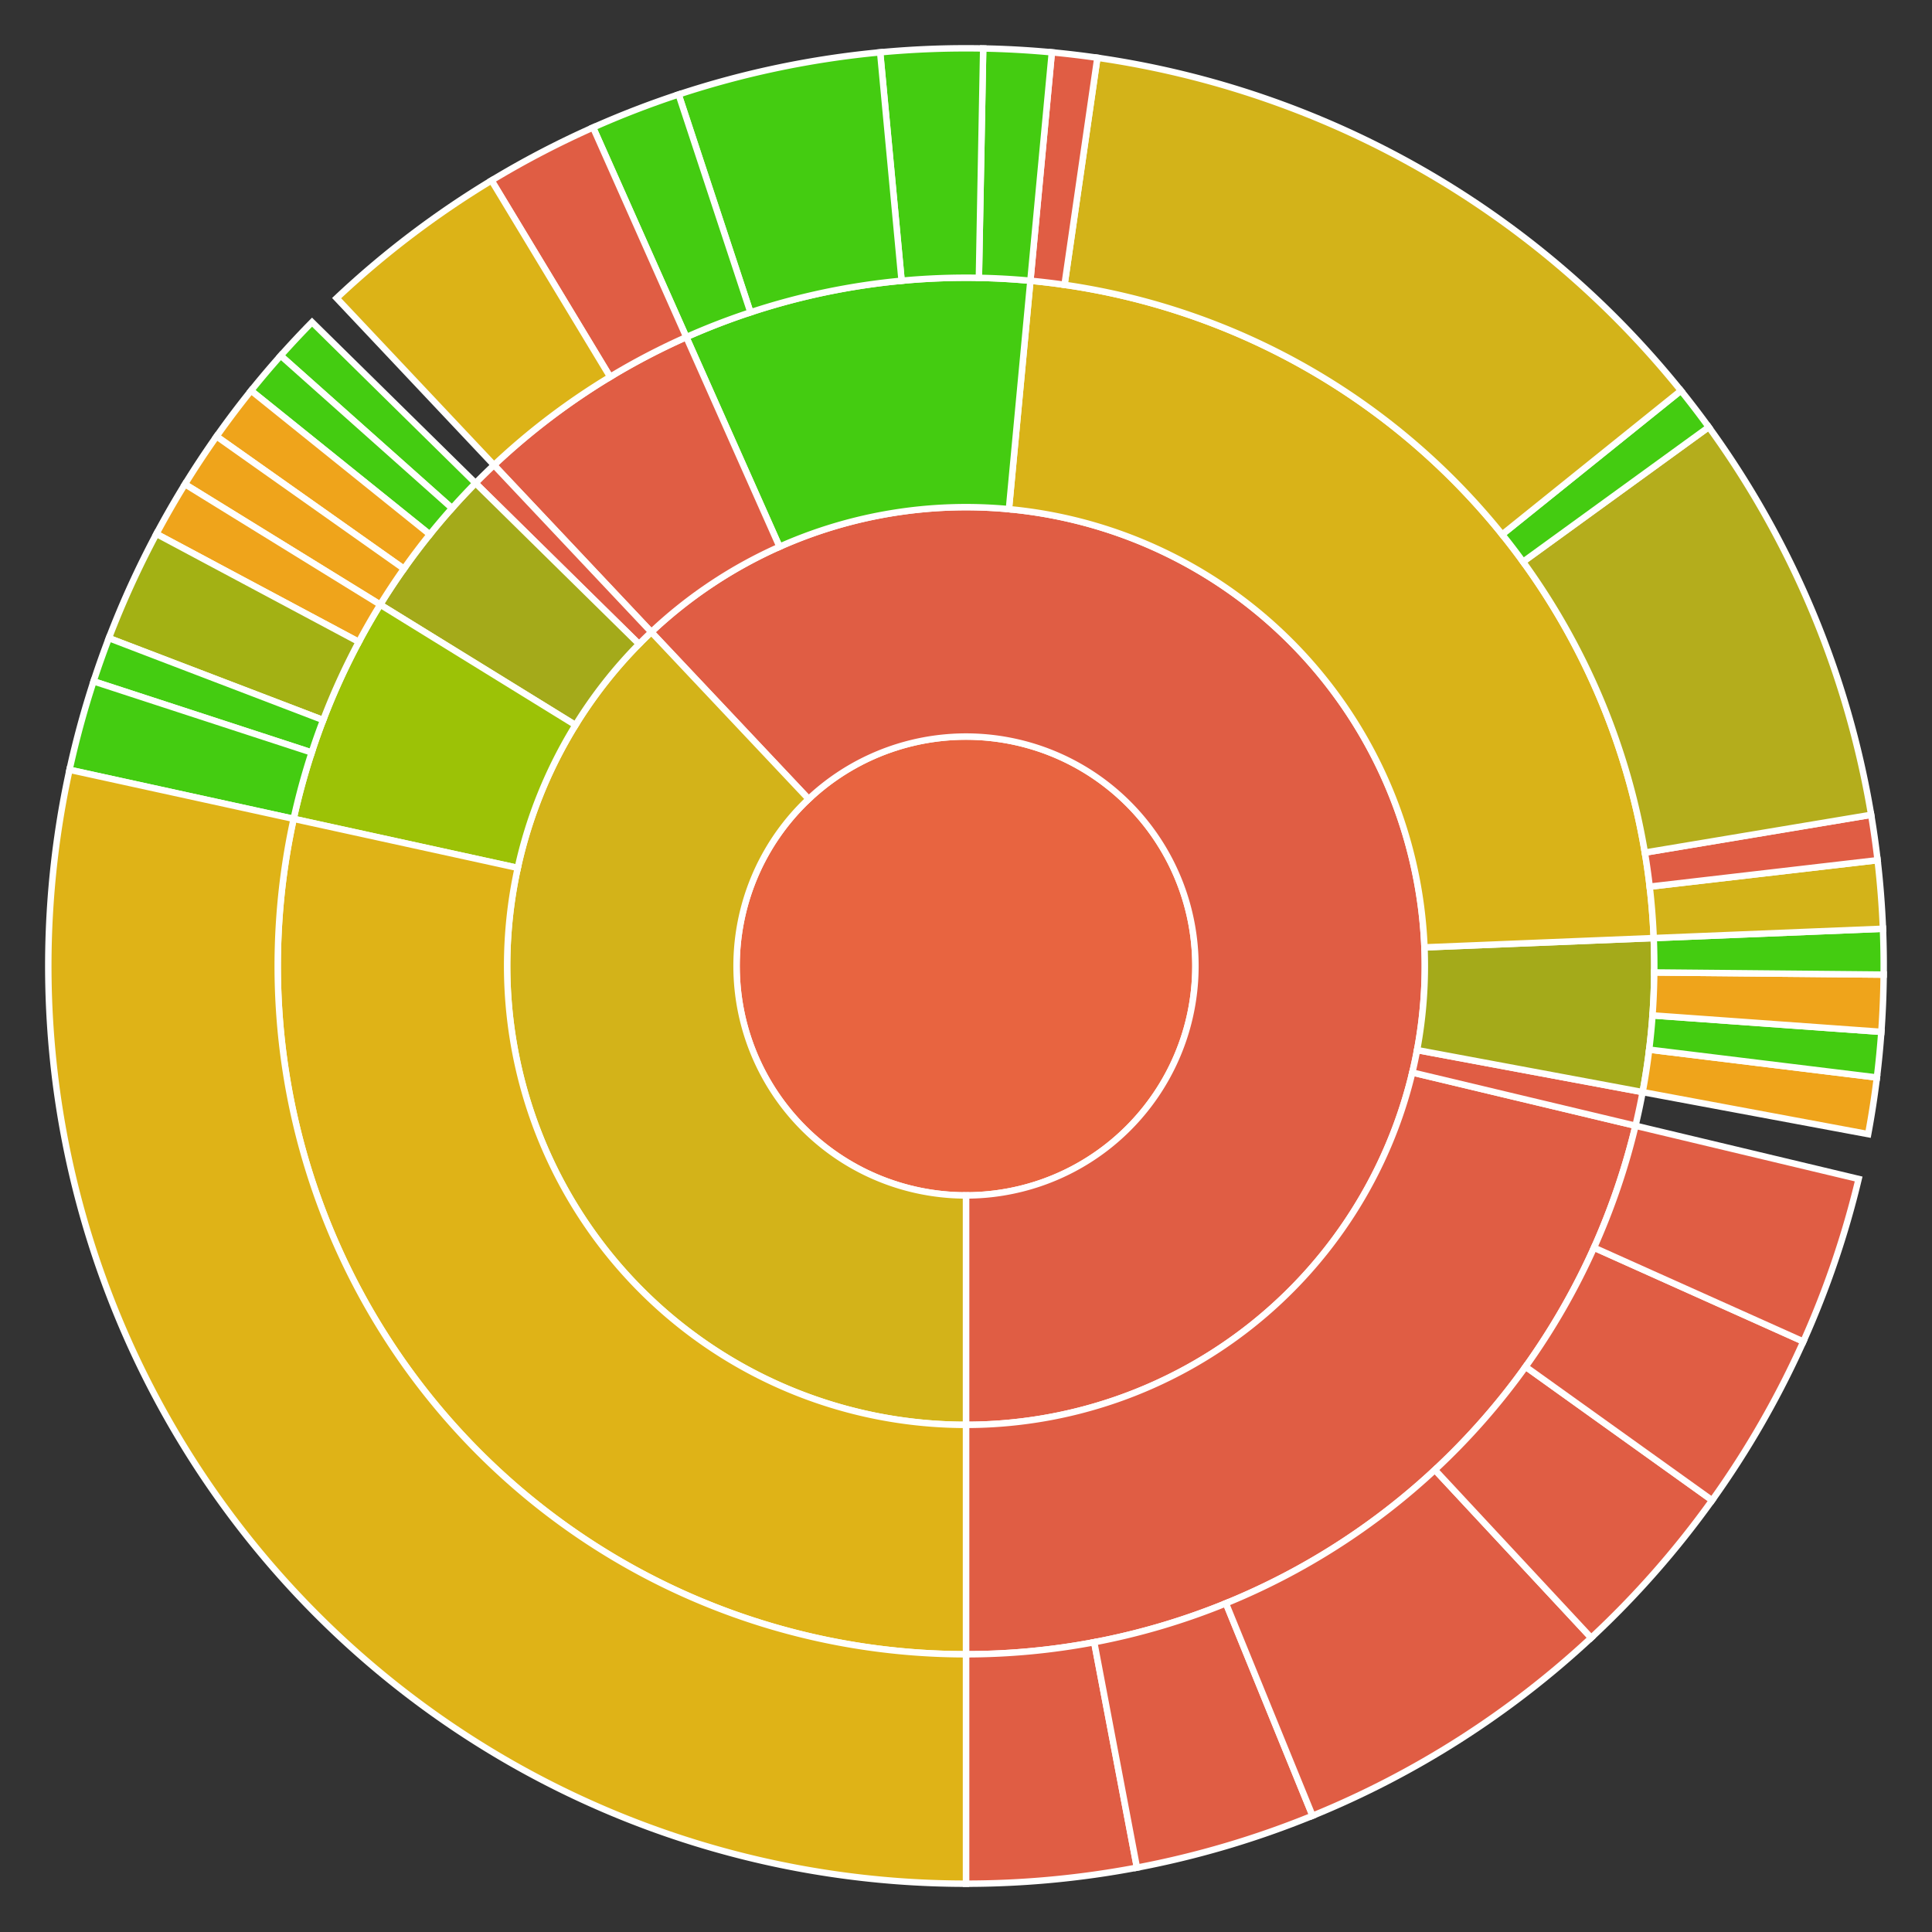 <svg baseProfile="full" width="300" height="300" viewBox="0 0 300 300" version="1.1"
xmlns="http://www.w3.org/2000/svg" xmlns:ev="http://www.w3.org/2001/xml-events"
xmlns:xlink="http://www.w3.org/1999/xlink">

<rect x="0" y="0" width="300" height="300" fill="#333333" stroke="none"/>

<style>rect.s{mask:url(#mask);}</style>
<defs>
  <pattern id="white" width="4" height="4" patternUnits="userSpaceOnUse" patternTransform="rotate(45)">
    <rect width="2" height="2" transform="translate(0,0)" fill="white"></rect>
  </pattern>
  <mask id="mask">
    <rect x="0" y="0" width="100%" height="100%" fill="url(#white)"></rect>
  </mask>
</defs>

<circle cx="150.0" cy="150.0" fill="#e86440" r="35.625" stroke="white" stroke-width="1" />
<path d="M 150.0 185.625 L 150.0 221.25 A 71.25 71.25 0 1 0 101.135 98.146 L 125.568 124.073 A 35.625 35.625 0 1 1 150.0 185.625 z" fill="#e05d44" stroke="white" stroke-width="1" />
<path d="M 150.0 221.25 L 150.0 256.875 A 106.875 106.875 0 0 0 253.957 174.803 L 219.305 166.536 A 71.25 71.25 0 0 1 150.0 221.25 z" fill="#e05d44" stroke="white" stroke-width="1" />
<path d="M 150.0 256.875 L 150.0 292.5 A 142.5 142.5 0 0 0 176.544 290.006 L 169.908 255.004 A 106.875 106.875 0 0 1 150.0 256.875 z" fill="#e05d44" stroke="white" stroke-width="1" />
<path d="M 169.908 255.004 L 176.544 290.006 A 142.5 142.5 0 0 0 203.812 281.949 L 190.359 248.962 A 106.875 106.875 0 0 1 169.908 255.004 z" fill="#e05d44" stroke="white" stroke-width="1" />
<path d="M 190.359 248.962 L 203.812 281.949 A 142.5 142.5 0 0 0 247.08 254.316 L 222.81 228.237 A 106.875 106.875 0 0 1 190.359 248.962 z" fill="#e05d44" stroke="white" stroke-width="1" />
<path d="M 222.81 228.237 L 247.08 254.316 A 142.5 142.5 0 0 0 265.858 232.965 L 236.893 212.224 A 106.875 106.875 0 0 1 222.81 228.237 z" fill="#e05d44" stroke="white" stroke-width="1" />
<path d="M 236.893 212.224 L 265.858 232.965 A 142.5 142.5 0 0 0 280.023 208.312 L 247.517 193.734 A 106.875 106.875 0 0 1 236.893 212.224 z" fill="#e05d44" stroke="white" stroke-width="1" />
<path d="M 247.517 193.734 L 280.023 208.312 A 142.5 142.5 0 0 0 288.609 183.071 L 253.957 174.803 A 106.875 106.875 0 0 1 247.517 193.734 z" fill="#e05d44" stroke="white" stroke-width="1" />
<path d="M 219.305 166.536 L 253.957 174.803 A 106.875 106.875 0 0 0 255.066 169.58 L 220.044 163.054 A 71.25 71.25 0 0 1 219.305 166.536 z" fill="#e05d44" stroke="white" stroke-width="1" />
<path d="M 220.044 163.054 L 255.066 169.58 A 106.875 106.875 0 0 0 256.787 145.662 L 221.191 147.108 A 71.25 71.25 0 0 1 220.044 163.054 z" fill="#a4aa1a" stroke="white" stroke-width="1" />
<path d="M 255.066 169.58 L 290.088 176.107 A 142.5 142.5 0 0 0 291.444 167.312 L 256.083 162.984 A 106.875 106.875 0 0 1 255.066 169.58 z" fill="#efa41b" stroke="white" stroke-width="1" />
<path d="M 256.083 162.984 L 291.444 167.312 A 142.5 142.5 0 0 0 292.133 160.226 L 256.599 157.67 A 106.875 106.875 0 0 1 256.083 162.984 z" fill="#4c1" stroke="white" stroke-width="1" />
<path d="M 256.599 157.67 L 292.133 160.226 A 142.5 142.5 0 0 0 292.494 151.335 L 256.87 151.001 A 106.875 106.875 0 0 1 256.599 157.67 z" fill="#efa41b" stroke="white" stroke-width="1" />
<path d="M 256.87 151.001 L 292.494 151.335 A 142.5 142.5 0 0 0 292.383 144.216 L 256.787 145.662 A 106.875 106.875 0 0 1 256.87 151.001 z" fill="#4c1" stroke="white" stroke-width="1" />
<path d="M 221.191 147.108 L 256.787 145.662 A 106.875 106.875 0 0 0 159.998 43.594 L 156.665 79.062 A 71.25 71.25 0 0 1 221.191 147.108 z" fill="#d9b318" stroke="white" stroke-width="1" />
<path d="M 256.787 145.662 L 292.383 144.216 A 142.5 142.5 0 0 0 291.55 133.571 L 256.162 137.679 A 106.875 106.875 0 0 1 256.787 145.662 z" fill="#d3b319" stroke="white" stroke-width="1" />
<path d="M 256.162 137.679 L 291.55 133.571 A 142.5 142.5 0 0 0 290.553 126.522 L 255.414 132.392 A 106.875 106.875 0 0 1 256.162 137.679 z" fill="#e05d44" stroke="white" stroke-width="1" />
<path d="M 255.414 132.392 L 290.553 126.522 A 142.5 142.5 0 0 0 265.337 66.313 L 236.503 87.234 A 106.875 106.875 0 0 1 255.414 132.392 z" fill="#b4ad1c" stroke="white" stroke-width="1" />
<path d="M 236.503 87.234 L 265.337 66.313 A 142.5 142.5 0 0 0 261.014 60.657 L 233.26 82.992 A 106.875 106.875 0 0 1 236.503 87.234 z" fill="#4c1" stroke="white" stroke-width="1" />
<path d="M 233.26 82.992 L 261.014 60.657 A 142.5 142.5 0 0 0 170.4 8.968 L 165.3 44.226 A 106.875 106.875 0 0 1 233.26 82.992 z" fill="#d3b319" stroke="white" stroke-width="1" />
<path d="M 165.3 44.226 L 170.4 8.968 A 142.5 142.5 0 0 0 163.331 8.125 L 159.998 43.594 A 106.875 106.875 0 0 1 165.3 44.226 z" fill="#e05d44" stroke="white" stroke-width="1" />
<path d="M 156.665 79.062 L 159.998 43.594 A 106.875 106.875 0 0 0 106.571 52.347 L 121.047 84.898 A 71.25 71.25 0 0 1 156.665 79.062 z" fill="#4c1" stroke="white" stroke-width="1" />
<path d="M 159.998 43.594 L 163.331 8.125 A 142.5 142.5 0 0 0 152.67 7.525 L 152.002 43.144 A 106.875 106.875 0 0 1 159.998 43.594 z" fill="#4c1" stroke="white" stroke-width="1" />
<path d="M 152.002 43.144 L 152.67 7.525 A 142.5 142.5 0 0 0 136.669 8.125 L 140.002 43.594 A 106.875 106.875 0 0 1 152.002 43.144 z" fill="#4c1" stroke="white" stroke-width="1" />
<path d="M 140.002 43.594 L 136.669 8.125 A 142.5 142.5 0 0 0 105.373 14.668 L 116.53 48.501 A 106.875 106.875 0 0 1 140.002 43.594 z" fill="#4c1" stroke="white" stroke-width="1" />
<path d="M 116.53 48.501 L 105.373 14.668 A 142.5 142.5 0 0 0 92.094 19.796 L 106.571 52.347 A 106.875 106.875 0 0 1 116.53 48.501 z" fill="#4c1" stroke="white" stroke-width="1" />
<path d="M 121.047 84.898 L 106.571 52.347 A 106.875 106.875 0 0 0 76.703 72.22 L 101.135 98.146 A 71.25 71.25 0 0 1 121.047 84.898 z" fill="#e05d44" stroke="white" stroke-width="1" />
<path d="M 106.571 52.347 L 92.094 19.796 A 142.5 142.5 0 0 0 76.323 28.025 L 94.742 58.518 A 106.875 106.875 0 0 1 106.571 52.347 z" fill="#e05d44" stroke="white" stroke-width="1" />
<path d="M 94.742 58.518 L 76.323 28.025 A 142.5 142.5 0 0 0 52.271 46.293 L 76.703 72.22 A 106.875 106.875 0 0 1 94.742 58.518 z" fill="#dcb317" stroke="white" stroke-width="1" />
<path d="M 125.568 124.073 L 101.135 98.146 A 71.25 71.25 0 0 0 150 221.25 L 150.0 185.625 A 35.625 35.625 0 0 1 125.568 124.073 z" fill="#d3b319" stroke="white" stroke-width="1" />
<path d="M 101.135 98.146 L 76.703 72.22 A 106.875 106.875 0 0 0 73.84 75.02 L 99.227 100.014 A 71.25 71.25 0 0 1 101.135 98.146 z" fill="#e05d44" stroke="white" stroke-width="1" />
<path d="M 99.227 100.014 L 73.84 75.02 A 106.875 106.875 0 0 0 59.04 93.888 L 89.36 112.592 A 71.25 71.25 0 0 1 99.227 100.014 z" fill="#a4aa1a" stroke="white" stroke-width="1" />
<path d="M 73.84 75.02 L 48.454 50.027 A 142.5 142.5 0 0 0 43.587 55.224 L 70.19 78.918 A 106.875 106.875 0 0 1 73.84 75.02 z" fill="#4c1" stroke="white" stroke-width="1" />
<path d="M 70.19 78.918 L 43.587 55.224 A 142.5 142.5 0 0 0 38.986 60.657 L 66.74 82.992 A 106.875 106.875 0 0 1 70.19 78.918 z" fill="#4c1" stroke="white" stroke-width="1" />
<path d="M 66.74 82.992 L 38.986 60.657 A 142.5 142.5 0 0 0 33.626 67.76 L 62.72 88.32 A 106.875 106.875 0 0 1 66.74 82.992 z" fill="#efa41b" stroke="white" stroke-width="1" />
<path d="M 62.72 88.32 L 33.626 67.76 A 142.5 142.5 0 0 0 28.72 75.184 L 59.04 93.888 A 106.875 106.875 0 0 1 62.72 88.32 z" fill="#efa41b" stroke="white" stroke-width="1" />
<path d="M 89.36 112.592 L 59.04 93.888 A 106.875 106.875 0 0 0 45.597 127.149 L 80.398 134.766 A 71.25 71.25 0 0 1 89.36 112.592 z" fill="#9cc206" stroke="white" stroke-width="1" />
<path d="M 59.04 93.888 L 28.72 75.184 A 142.5 142.5 0 0 0 24.287 82.9 L 55.715 99.675 A 106.875 106.875 0 0 1 59.04 93.888 z" fill="#efa41b" stroke="white" stroke-width="1" />
<path d="M 55.715 99.675 L 24.287 82.9 A 142.5 142.5 0 0 0 16.906 99.085 L 50.18 111.814 A 106.875 106.875 0 0 1 55.715 99.675 z" fill="#a3b114" stroke="white" stroke-width="1" />
<path d="M 50.18 111.814 L 16.906 99.085 A 142.5 142.5 0 0 0 14.53 105.796 L 48.397 116.847 A 106.875 106.875 0 0 1 50.18 111.814 z" fill="#4c1" stroke="white" stroke-width="1" />
<path d="M 48.397 116.847 L 14.53 105.796 A 142.5 142.5 0 0 0 10.795 119.532 L 45.597 127.149 A 106.875 106.875 0 0 1 48.397 116.847 z" fill="#4c1" stroke="white" stroke-width="1" />
<path d="M 80.398 134.766 L 45.597 127.149 A 106.875 106.875 0 0 0 150 256.875 L 150 221.25 A 71.25 71.25 0 0 1 80.398 134.766 z" fill="#dfb317" stroke="white" stroke-width="1" />
<path d="M 45.597 127.149 L 10.795 119.532 A 142.5 142.5 0 0 0 150 292.5 L 150 256.875 A 106.875 106.875 0 0 1 45.597 127.149 z" fill="#dfb317" stroke="white" stroke-width="1" />
</svg>